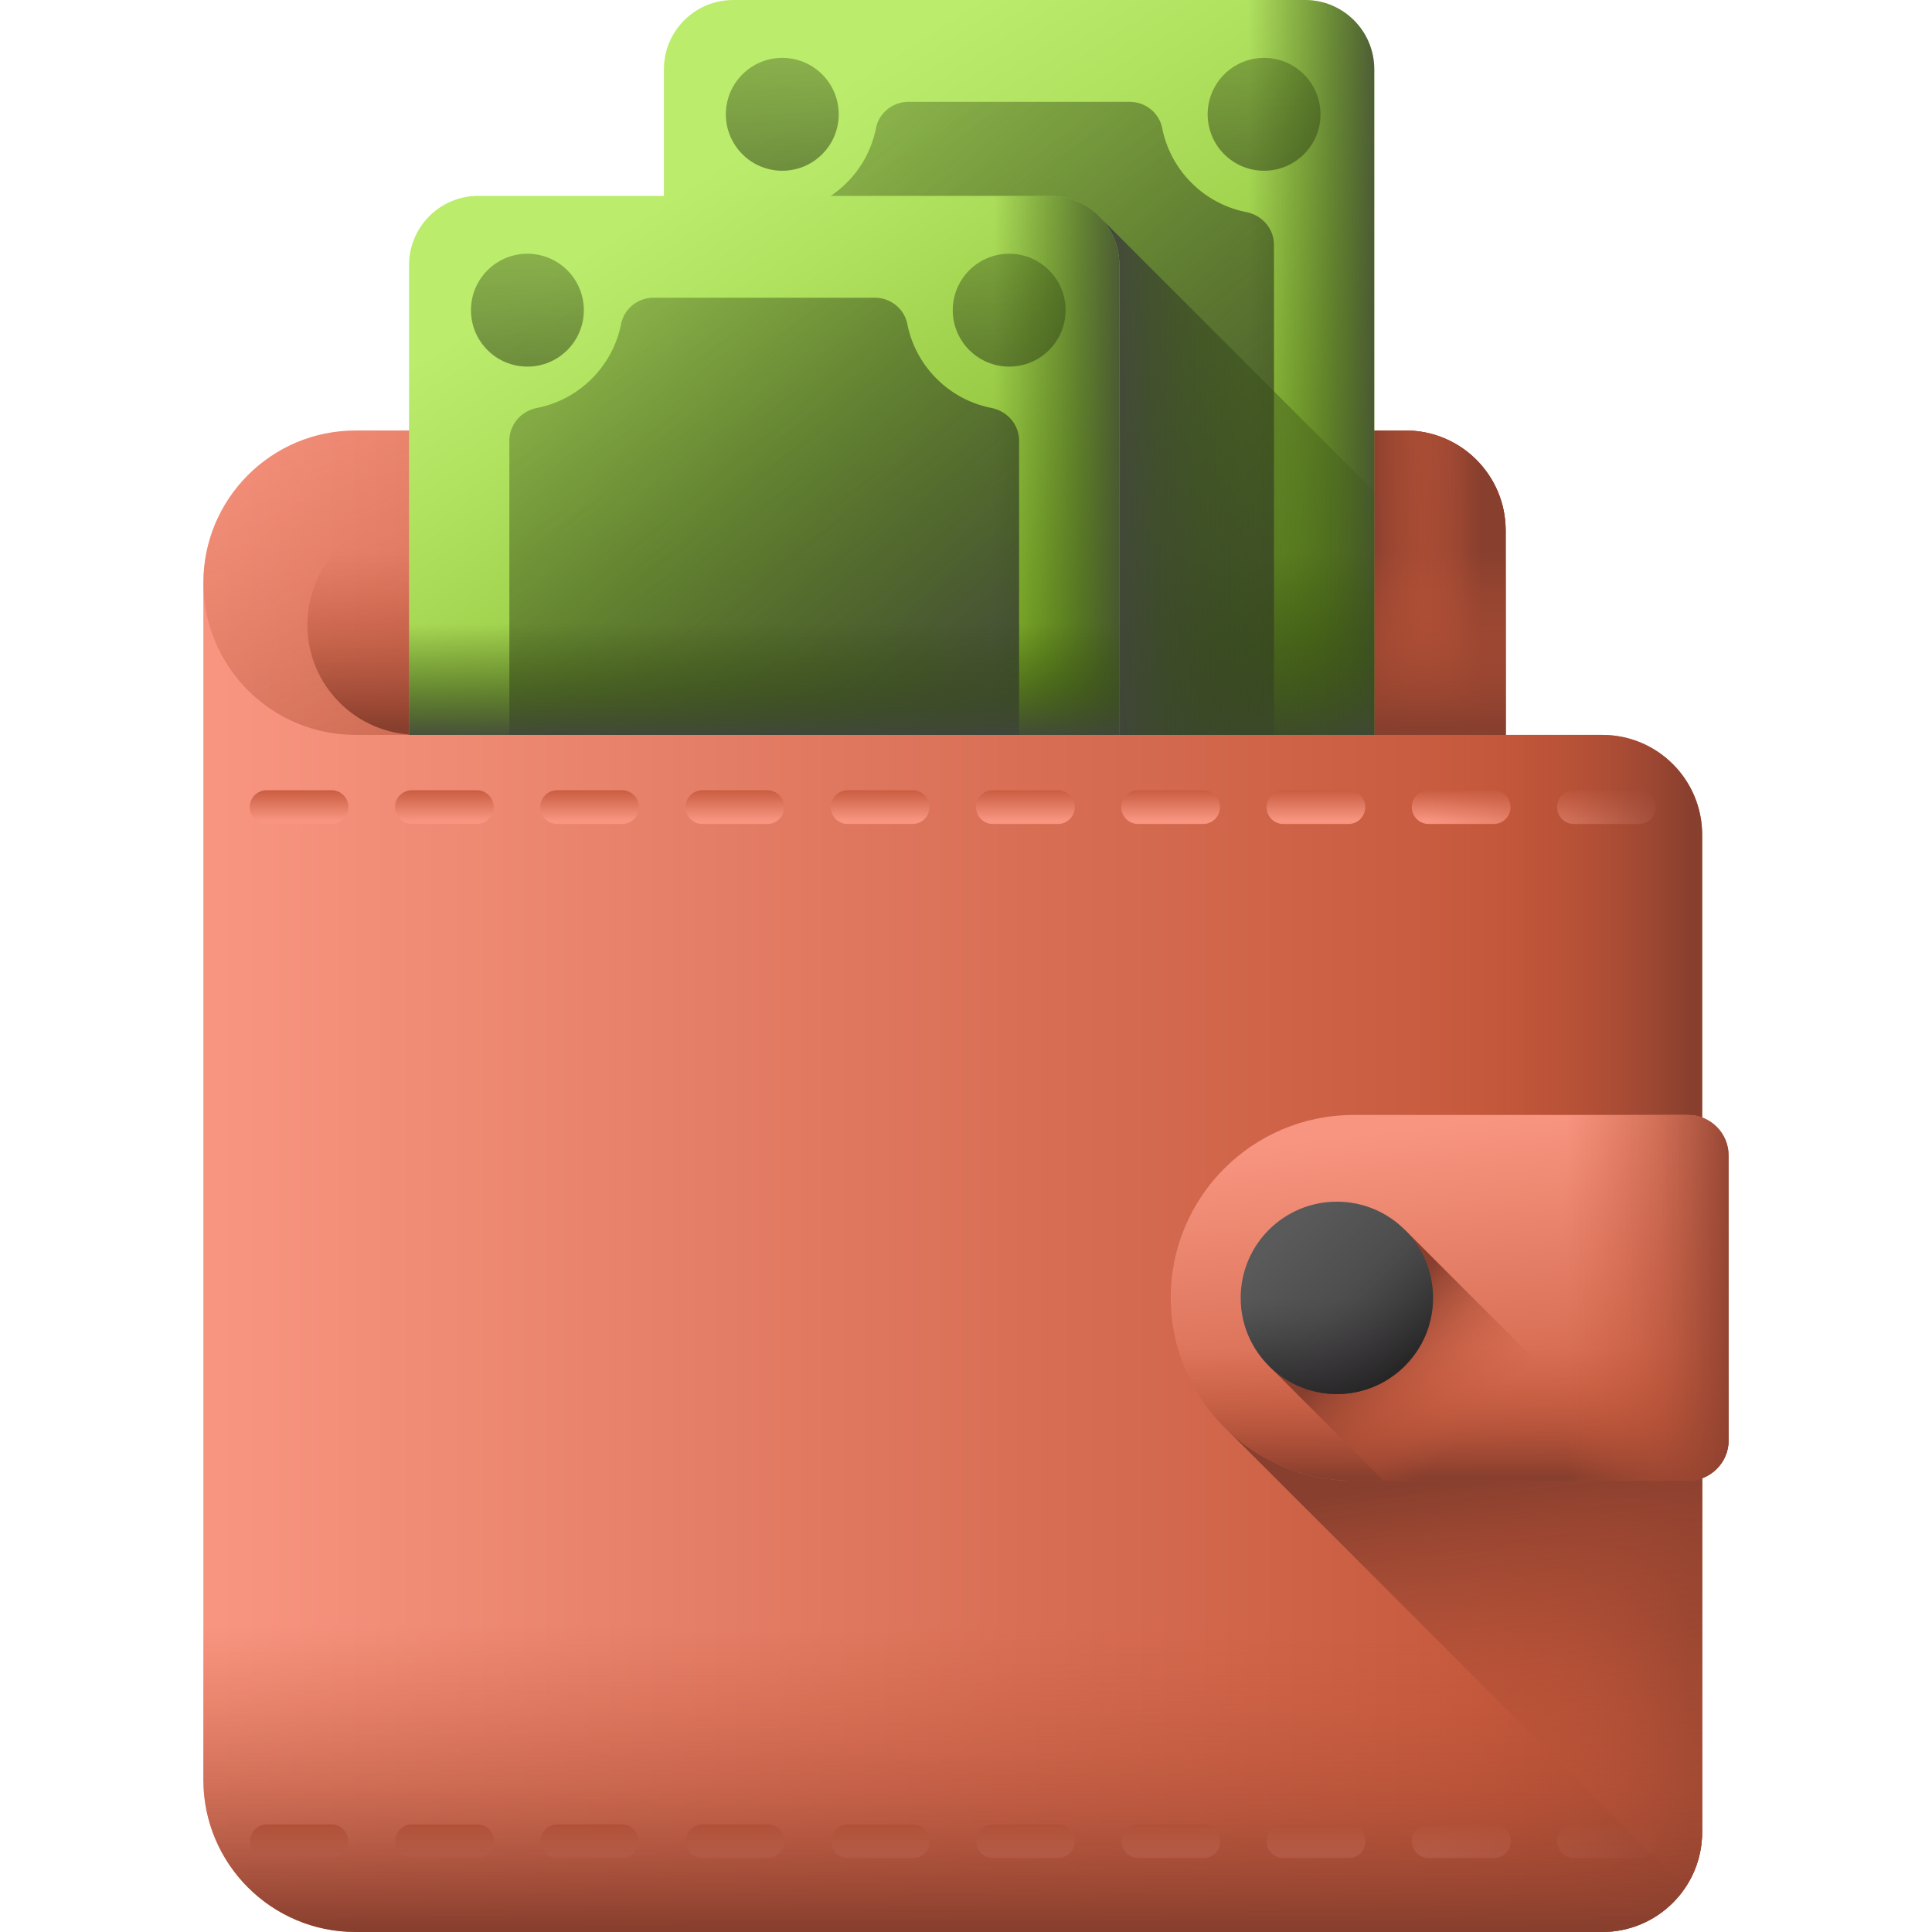 <?xml version="1.0" encoding="UTF-8"?> <svg xmlns="http://www.w3.org/2000/svg" xmlns:xlink="http://www.w3.org/1999/xlink" width="512" height="512" x="0" y="0" viewBox="0 0 512 512" style="enable-background:new 0 0 512 512" xml:space="preserve"> <defs> <linearGradient xlink:href="#a" id="f" x1="57.171" x2="406.981" y1="313.044" y2="313.044" gradientUnits="userSpaceOnUse"></linearGradient> <linearGradient xlink:href="#a" id="g" x1="79.262" x2="79.262" y1="217.47" y2="208.535" gradientUnits="userSpaceOnUse"></linearGradient> <linearGradient xlink:href="#a" id="h" x1="117.758" x2="117.758" y1="217.47" y2="208.535" gradientUnits="userSpaceOnUse"></linearGradient> <linearGradient xlink:href="#a" id="i" x1="156.253" x2="156.253" y1="217.47" y2="208.535" gradientUnits="userSpaceOnUse"></linearGradient> <linearGradient xlink:href="#a" id="j" x1="194.748" x2="194.748" y1="217.47" y2="208.535" gradientUnits="userSpaceOnUse"></linearGradient> <linearGradient xlink:href="#a" id="k" x1="233.243" x2="233.243" y1="217.47" y2="208.535" gradientUnits="userSpaceOnUse"></linearGradient> <linearGradient xlink:href="#a" id="l" x1="271.738" x2="271.738" y1="217.47" y2="208.535" gradientUnits="userSpaceOnUse"></linearGradient> <linearGradient xlink:href="#a" id="m" x1="310.233" x2="310.233" y1="217.47" y2="208.535" gradientUnits="userSpaceOnUse"></linearGradient> <linearGradient xlink:href="#a" id="n" x1="348.728" x2="348.728" y1="217.47" y2="208.535" gradientUnits="userSpaceOnUse"></linearGradient> <linearGradient xlink:href="#a" id="o" x1="387.223" x2="387.223" y1="217.47" y2="208.535" gradientUnits="userSpaceOnUse"></linearGradient> <linearGradient xlink:href="#a" id="p" x1="425.718" x2="425.718" y1="217.47" y2="208.535" gradientUnits="userSpaceOnUse"></linearGradient> <linearGradient xlink:href="#a" id="q" x1="79.262" x2="79.262" y1="491.523" y2="482.588" gradientUnits="userSpaceOnUse"></linearGradient> <linearGradient xlink:href="#a" id="r" x1="117.758" x2="117.758" y1="491.523" y2="482.588" gradientUnits="userSpaceOnUse"></linearGradient> <linearGradient xlink:href="#a" id="s" x1="156.253" x2="156.253" y1="491.523" y2="482.588" gradientUnits="userSpaceOnUse"></linearGradient> <linearGradient xlink:href="#a" id="t" x1="194.748" x2="194.748" y1="491.523" y2="482.588" gradientUnits="userSpaceOnUse"></linearGradient> <linearGradient xlink:href="#a" id="u" x1="233.243" x2="233.243" y1="491.523" y2="482.588" gradientUnits="userSpaceOnUse"></linearGradient> <linearGradient xlink:href="#a" id="v" x1="271.738" x2="271.738" y1="491.523" y2="482.588" gradientUnits="userSpaceOnUse"></linearGradient> <linearGradient xlink:href="#a" id="w" x1="310.233" x2="310.233" y1="491.523" y2="482.588" gradientUnits="userSpaceOnUse"></linearGradient> <linearGradient xlink:href="#a" id="x" x1="348.728" x2="348.728" y1="491.523" y2="482.588" gradientUnits="userSpaceOnUse"></linearGradient> <linearGradient xlink:href="#a" id="y" x1="387.223" x2="387.223" y1="491.523" y2="482.588" gradientUnits="userSpaceOnUse"></linearGradient> <linearGradient xlink:href="#a" id="z" x1="425.718" x2="425.718" y1="491.523" y2="482.588" gradientUnits="userSpaceOnUse"></linearGradient> <linearGradient xlink:href="#b" id="A" x1="378.351" x2="448.007" y1="313.044" y2="313.044" gradientUnits="userSpaceOnUse"></linearGradient> <linearGradient xlink:href="#b" id="B" x1="182.918" x2="264.364" y1="49.334" y2="235.692" gradientUnits="userSpaceOnUse"></linearGradient> <linearGradient xlink:href="#b" id="C" x1="336.938" x2="390.513" y1="154.419" y2="154.419" gradientUnits="userSpaceOnUse"></linearGradient> <linearGradient xlink:href="#b" id="D" x1="393.075" x2="363.163" y1="154.419" y2="154.419" gradientUnits="userSpaceOnUse"></linearGradient> <linearGradient xlink:href="#b" id="E" x1="252.49" x2="252.49" y1="430.757" y2="510.87" gradientUnits="userSpaceOnUse"></linearGradient> <linearGradient xlink:href="#b" id="F" x1="240.235" x2="240.235" y1="145.775" y2="192.6" gradientUnits="userSpaceOnUse"></linearGradient> <linearGradient xlink:href="#b" id="G" x1="405.182" x2="389.997" y1="506.871" y2="391.375" gradientUnits="userSpaceOnUse"></linearGradient> <linearGradient xlink:href="#a" id="H" x1="380.963" x2="392.62" y1="297.889" y2="400.348" gradientUnits="userSpaceOnUse"></linearGradient> <linearGradient xlink:href="#b" id="I" x1="384.179" x2="384.179" y1="356.828" y2="391.322" gradientUnits="userSpaceOnUse"></linearGradient> <linearGradient xlink:href="#b" id="J" x1="415.162" x2="461.279" y1="343.944" y2="343.944" gradientUnits="userSpaceOnUse"></linearGradient> <linearGradient xlink:href="#b" id="K" x1="389.528" x2="362.533" y1="378.962" y2="352.274" gradientUnits="userSpaceOnUse"></linearGradient> <linearGradient id="L" x1="338.691" x2="366.817" y1="328.352" y2="356.478" gradientUnits="userSpaceOnUse"> <stop offset="0" stop-color="#5a5a5a"></stop> <stop offset="1" stop-color="#444"></stop> </linearGradient> <linearGradient xlink:href="#c" id="M" x1="354.282" x2="354.282" y1="344.266" y2="374.251" gradientUnits="userSpaceOnUse"></linearGradient> <linearGradient xlink:href="#c" id="N" x1="-613.315" x2="-613.315" y1="-469.459" y2="-437.896" gradientTransform="rotate(-45 853.025 -1230.85)" gradientUnits="userSpaceOnUse"></linearGradient> <linearGradient xlink:href="#d" id="O" x1="218.86" x2="333.196" y1="24.873" y2="201.172" gradientUnits="userSpaceOnUse"></linearGradient> <linearGradient xlink:href="#e" id="P" x1="205.362" x2="209.504" y1="-40.207" y2="109.34" gradientUnits="userSpaceOnUse"></linearGradient> <linearGradient xlink:href="#e" id="Q" x1="332.943" x2="337.084" y1="-43.74" y2="105.807" gradientUnits="userSpaceOnUse"></linearGradient> <linearGradient xlink:href="#e" id="R" x1="137.501" x2="334.711" y1="-27.438" y2="204.12" gradientUnits="userSpaceOnUse"></linearGradient> <linearGradient xlink:href="#e" id="S" x1="330.863" x2="370.245" y1="97.377" y2="97.377" gradientUnits="userSpaceOnUse"></linearGradient> <linearGradient xlink:href="#e" id="T" x1="270.07" x2="270.07" y1="146.272" y2="199.214" gradientUnits="userSpaceOnUse"></linearGradient> <linearGradient xlink:href="#e" id="U" x1="376.05" x2="288.163" y1="126.474" y2="126.474" gradientUnits="userSpaceOnUse"></linearGradient> <linearGradient xlink:href="#d" id="V" x1="159.755" x2="254.851" y1="63.845" y2="210.477" gradientUnits="userSpaceOnUse"></linearGradient> <linearGradient xlink:href="#e" id="W" x1="137.814" x2="141.956" y1="11.699" y2="161.246" gradientUnits="userSpaceOnUse"></linearGradient> <linearGradient xlink:href="#e" id="X" x1="265.395" x2="269.536" y1="8.166" y2="157.713" gradientUnits="userSpaceOnUse"></linearGradient> <linearGradient xlink:href="#e" id="Y" x1="96.898" x2="253.654" y1="30.154" y2="214.211" gradientUnits="userSpaceOnUse"></linearGradient> <linearGradient xlink:href="#e" id="Z" x1="263.315" x2="302.697" y1="123.33" y2="123.33" gradientUnits="userSpaceOnUse"></linearGradient> <linearGradient xlink:href="#e" id="aa" x1="202.522" x2="202.522" y1="165.255" y2="197.468" gradientUnits="userSpaceOnUse"></linearGradient> </defs> <g> <linearGradient id="a"> <stop offset="0" stop-color="#f89580"></stop> <stop offset="1" stop-color="#c4573a"></stop> </linearGradient> <linearGradient xlink:href="#a" id="f" x1="57.171" x2="406.981" y1="313.044" y2="313.044" gradientUnits="userSpaceOnUse"></linearGradient> <linearGradient xlink:href="#a" id="g" x1="79.262" x2="79.262" y1="217.47" y2="208.535" gradientUnits="userSpaceOnUse"></linearGradient> <linearGradient xlink:href="#a" id="h" x1="117.758" x2="117.758" y1="217.47" y2="208.535" gradientUnits="userSpaceOnUse"></linearGradient> <linearGradient xlink:href="#a" id="i" x1="156.253" x2="156.253" y1="217.47" y2="208.535" gradientUnits="userSpaceOnUse"></linearGradient> <linearGradient xlink:href="#a" id="j" x1="194.748" x2="194.748" y1="217.47" y2="208.535" gradientUnits="userSpaceOnUse"></linearGradient> <linearGradient xlink:href="#a" id="k" x1="233.243" x2="233.243" y1="217.47" y2="208.535" gradientUnits="userSpaceOnUse"></linearGradient> <linearGradient xlink:href="#a" id="l" x1="271.738" x2="271.738" y1="217.47" y2="208.535" gradientUnits="userSpaceOnUse"></linearGradient> <linearGradient xlink:href="#a" id="m" x1="310.233" x2="310.233" y1="217.47" y2="208.535" gradientUnits="userSpaceOnUse"></linearGradient> <linearGradient xlink:href="#a" id="n" x1="348.728" x2="348.728" y1="217.47" y2="208.535" gradientUnits="userSpaceOnUse"></linearGradient> <linearGradient xlink:href="#a" id="o" x1="387.223" x2="387.223" y1="217.47" y2="208.535" gradientUnits="userSpaceOnUse"></linearGradient> <linearGradient xlink:href="#a" id="p" x1="425.718" x2="425.718" y1="217.47" y2="208.535" gradientUnits="userSpaceOnUse"></linearGradient> <linearGradient xlink:href="#a" id="q" x1="79.262" x2="79.262" y1="491.523" y2="482.588" gradientUnits="userSpaceOnUse"></linearGradient> <linearGradient xlink:href="#a" id="r" x1="117.758" x2="117.758" y1="491.523" y2="482.588" gradientUnits="userSpaceOnUse"></linearGradient> <linearGradient xlink:href="#a" id="s" x1="156.253" x2="156.253" y1="491.523" y2="482.588" gradientUnits="userSpaceOnUse"></linearGradient> <linearGradient xlink:href="#a" id="t" x1="194.748" x2="194.748" y1="491.523" y2="482.588" gradientUnits="userSpaceOnUse"></linearGradient> <linearGradient xlink:href="#a" id="u" x1="233.243" x2="233.243" y1="491.523" y2="482.588" gradientUnits="userSpaceOnUse"></linearGradient> <linearGradient xlink:href="#a" id="v" x1="271.738" x2="271.738" y1="491.523" y2="482.588" gradientUnits="userSpaceOnUse"></linearGradient> <linearGradient xlink:href="#a" id="w" x1="310.233" x2="310.233" y1="491.523" y2="482.588" gradientUnits="userSpaceOnUse"></linearGradient> <linearGradient xlink:href="#a" id="x" x1="348.728" x2="348.728" y1="491.523" y2="482.588" gradientUnits="userSpaceOnUse"></linearGradient> <linearGradient xlink:href="#a" id="y" x1="387.223" x2="387.223" y1="491.523" y2="482.588" gradientUnits="userSpaceOnUse"></linearGradient> <linearGradient xlink:href="#a" id="z" x1="425.718" x2="425.718" y1="491.523" y2="482.588" gradientUnits="userSpaceOnUse"></linearGradient> <linearGradient id="b"> <stop offset="0" stop-color="#c4573a" stop-opacity="0"></stop> <stop offset=".235" stop-color="#be5539" stop-opacity=".235"></stop> <stop offset=".539" stop-color="#ae4e35" stop-opacity=".539"></stop> <stop offset=".879" stop-color="#934330" stop-opacity=".879"></stop> <stop offset="1" stop-color="#883f2e"></stop> </linearGradient> <linearGradient xlink:href="#b" id="A" x1="378.351" x2="448.007" y1="313.044" y2="313.044" gradientUnits="userSpaceOnUse"></linearGradient> <linearGradient xlink:href="#b" id="B" x1="182.918" x2="264.364" y1="49.334" y2="235.692" gradientUnits="userSpaceOnUse"></linearGradient> <linearGradient xlink:href="#b" id="C" x1="336.938" x2="390.513" y1="154.419" y2="154.419" gradientUnits="userSpaceOnUse"></linearGradient> <linearGradient xlink:href="#b" id="D" x1="393.075" x2="363.163" y1="154.419" y2="154.419" gradientUnits="userSpaceOnUse"></linearGradient> <linearGradient xlink:href="#b" id="E" x1="252.49" x2="252.49" y1="430.757" y2="510.87" gradientUnits="userSpaceOnUse"></linearGradient> <linearGradient xlink:href="#b" id="F" x1="240.235" x2="240.235" y1="145.775" y2="192.6" gradientUnits="userSpaceOnUse"></linearGradient> <linearGradient xlink:href="#b" id="G" x1="405.182" x2="389.997" y1="506.871" y2="391.375" gradientUnits="userSpaceOnUse"></linearGradient> <linearGradient xlink:href="#a" id="H" x1="380.963" x2="392.62" y1="297.889" y2="400.348" gradientUnits="userSpaceOnUse"></linearGradient> <linearGradient xlink:href="#b" id="I" x1="384.179" x2="384.179" y1="356.828" y2="391.322" gradientUnits="userSpaceOnUse"></linearGradient> <linearGradient xlink:href="#b" id="J" x1="415.162" x2="461.279" y1="343.944" y2="343.944" gradientUnits="userSpaceOnUse"></linearGradient> <linearGradient xlink:href="#b" id="K" x1="389.528" x2="362.533" y1="378.962" y2="352.274" gradientUnits="userSpaceOnUse"></linearGradient> <linearGradient id="L" x1="338.691" x2="366.817" y1="328.352" y2="356.478" gradientUnits="userSpaceOnUse"> <stop offset="0" stop-color="#5a5a5a"></stop> <stop offset="1" stop-color="#444"></stop> </linearGradient> <linearGradient id="c"> <stop offset="0" stop-color="#433f43" stop-opacity="0"></stop> <stop offset="1" stop-color="#1a1a1a"></stop> </linearGradient> <linearGradient xlink:href="#c" id="M" x1="354.282" x2="354.282" y1="344.266" y2="374.251" gradientUnits="userSpaceOnUse"></linearGradient> <linearGradient xlink:href="#c" id="N" x1="-613.315" x2="-613.315" y1="-469.459" y2="-437.896" gradientTransform="rotate(-45 853.025 -1230.85)" gradientUnits="userSpaceOnUse"></linearGradient> <linearGradient id="d"> <stop offset="0" stop-color="#bbec6c"></stop> <stop offset=".289" stop-color="#abdc59"></stop> <stop offset=".866" stop-color="#82b32a"></stop> <stop offset="1" stop-color="#78a91f"></stop> </linearGradient> <linearGradient xlink:href="#d" id="O" x1="218.86" x2="333.196" y1="24.873" y2="201.172" gradientUnits="userSpaceOnUse"></linearGradient> <linearGradient id="e"> <stop offset="0" stop-color="#334c0f" stop-opacity="0"></stop> <stop offset=".32" stop-color="#344c12" stop-opacity=".32"></stop> <stop offset=".565" stop-color="#374a1c" stop-opacity=".565"></stop> <stop offset=".786" stop-color="#3c482c" stop-opacity=".786"></stop> <stop offset=".991" stop-color="#444443" stop-opacity=".991"></stop> <stop offset="1" stop-color="#444"></stop> </linearGradient> <linearGradient xlink:href="#e" id="P" x1="205.362" x2="209.504" y1="-40.207" y2="109.34" gradientUnits="userSpaceOnUse"></linearGradient> <linearGradient xlink:href="#e" id="Q" x1="332.943" x2="337.084" y1="-43.74" y2="105.807" gradientUnits="userSpaceOnUse"></linearGradient> <linearGradient xlink:href="#e" id="R" x1="137.501" x2="334.711" y1="-27.438" y2="204.12" gradientUnits="userSpaceOnUse"></linearGradient> <linearGradient xlink:href="#e" id="S" x1="330.863" x2="370.245" y1="97.377" y2="97.377" gradientUnits="userSpaceOnUse"></linearGradient> <linearGradient xlink:href="#e" id="T" x1="270.07" x2="270.07" y1="146.272" y2="199.214" gradientUnits="userSpaceOnUse"></linearGradient> <linearGradient xlink:href="#e" id="U" x1="376.05" x2="288.163" y1="126.474" y2="126.474" gradientUnits="userSpaceOnUse"></linearGradient> <linearGradient xlink:href="#d" id="V" x1="159.755" x2="254.851" y1="63.845" y2="210.477" gradientUnits="userSpaceOnUse"></linearGradient> <linearGradient xlink:href="#e" id="W" x1="137.814" x2="141.956" y1="11.699" y2="161.246" gradientUnits="userSpaceOnUse"></linearGradient> <linearGradient xlink:href="#e" id="X" x1="265.395" x2="269.536" y1="8.166" y2="157.713" gradientUnits="userSpaceOnUse"></linearGradient> <linearGradient xlink:href="#e" id="Y" x1="96.898" x2="253.654" y1="30.154" y2="214.211" gradientUnits="userSpaceOnUse"></linearGradient> <linearGradient xlink:href="#e" id="Z" x1="263.315" x2="302.697" y1="123.33" y2="123.33" gradientUnits="userSpaceOnUse"></linearGradient> <linearGradient xlink:href="#e" id="aa" x1="202.522" x2="202.522" y1="165.255" y2="197.468" gradientUnits="userSpaceOnUse"></linearGradient> <path fill="url(&quot;#f&quot;)" d="M424.613 194.755h-25.6v-54.19c0-14.622-11.854-26.476-26.476-26.476H94.224c-22.275 0-40.333 18.058-40.333 40.333 0 .696 0 .696 0 0v317.245c0 22.275 18.058 40.333 40.333 40.333h330.389c14.622 0 26.476-11.854 26.476-26.476V221.231c.001-14.622-11.853-26.476-26.476-26.476z" opacity="1" data-original="url(#f)"></path> <path fill="url(&quot;#g&quot;)" d="M87.875 218.363H70.65a4.468 4.468 0 0 1 0-8.936h17.224a4.468 4.468 0 0 1 .001 8.936z" opacity="1" data-original="url(#g)"></path> <path fill="url(&quot;#h&quot;)" d="M126.37 218.363h-17.224a4.468 4.468 0 0 1 0-8.936h17.224a4.468 4.468 0 0 1 0 8.936z" opacity="1" data-original="url(#h)"></path> <path fill="url(&quot;#i&quot;)" d="M164.865 218.363H147.64a4.468 4.468 0 0 1 0-8.936h17.224a4.468 4.468 0 0 1 .001 8.936z" opacity="1" data-original="url(#i)"></path> <path fill="url(&quot;#j&quot;)" d="M203.36 218.363h-17.224a4.468 4.468 0 0 1 0-8.936h17.224a4.468 4.468 0 0 1 0 8.936z" opacity="1" data-original="url(#j)"></path> <path fill="url(&quot;#k&quot;)" d="M241.855 218.363h-17.224a4.468 4.468 0 0 1 0-8.936h17.224a4.468 4.468 0 0 1 0 8.936z" opacity="1" data-original="url(#k)"></path> <path fill="url(&quot;#l&quot;)" d="M280.35 218.363h-17.224a4.468 4.468 0 0 1 0-8.936h17.224c2.467 0 4.467 2 4.467 4.468a4.466 4.466 0 0 1-4.467 4.468z" opacity="1" data-original="url(#l)"></path> <path fill="url(&quot;#m&quot;)" d="M318.845 218.363h-17.224a4.468 4.468 0 0 1 0-8.936h17.224a4.468 4.468 0 0 1 0 8.936z" opacity="1" data-original="url(#m)"></path> <path fill="url(&quot;#n&quot;)" d="M357.34 218.363h-17.224a4.467 4.467 0 0 1 0-8.936h17.224a4.468 4.468 0 0 1 0 8.936z" opacity="1" data-original="url(#n)"></path> <path fill="url(&quot;#o&quot;)" d="M395.836 218.363h-17.224a4.467 4.467 0 0 1 0-8.936h17.224a4.468 4.468 0 0 1 0 8.936z" opacity="1" data-original="url(#o)"></path> <path fill="url(&quot;#p&quot;)" d="M434.331 218.363h-17.224a4.467 4.467 0 0 1 0-8.936h17.224c2.467 0 4.467 2 4.467 4.468s-2 4.468-4.467 4.468z" opacity="1" data-original="url(#p)"></path> <path fill="url(&quot;#q&quot;)" d="M87.875 492.416H70.65a4.468 4.468 0 0 1 0-8.935h17.224a4.468 4.468 0 0 1 .001 8.935z" opacity="1" data-original="url(#q)"></path> <path fill="url(&quot;#r&quot;)" d="M126.37 492.416h-17.224a4.468 4.468 0 0 1 0-8.935h17.224a4.468 4.468 0 1 1 0 8.935z" opacity="1" data-original="url(#r)"></path> <path fill="url(&quot;#s&quot;)" d="M164.865 492.416H147.64a4.468 4.468 0 0 1 0-8.935h17.224a4.468 4.468 0 0 1 .001 8.935z" opacity="1" data-original="url(#s)"></path> <path fill="url(&quot;#t&quot;)" d="M203.36 492.416h-17.224a4.468 4.468 0 0 1 0-8.935h17.224a4.468 4.468 0 1 1 0 8.935z" opacity="1" data-original="url(#t)"></path> <path fill="url(&quot;#u&quot;)" d="M241.855 492.416h-17.224a4.468 4.468 0 0 1 0-8.935h17.224a4.468 4.468 0 1 1 0 8.935z" opacity="1" data-original="url(#u)"></path> <path fill="url(&quot;#v&quot;)" d="M280.35 492.416h-17.224a4.468 4.468 0 0 1 0-8.935h17.224a4.467 4.467 0 0 1 0 8.935z" opacity="1" data-original="url(#v)"></path> <path fill="url(&quot;#w&quot;)" d="M318.845 492.416h-17.224a4.468 4.468 0 0 1 0-8.935h17.224a4.468 4.468 0 1 1 0 8.935z" opacity="1" data-original="url(#w)"></path> <path fill="url(&quot;#x&quot;)" d="M357.34 492.416h-17.224a4.467 4.467 0 0 1 0-8.935h17.224a4.468 4.468 0 1 1 0 8.935z" opacity="1" data-original="url(#x)"></path> <path fill="url(&quot;#y&quot;)" d="M395.836 492.416h-17.224a4.467 4.467 0 0 1 0-8.935h17.224a4.468 4.468 0 1 1 0 8.935z" opacity="1" data-original="url(#y)"></path> <path fill="url(&quot;#z&quot;)" d="M434.331 492.416h-17.224a4.467 4.467 0 0 1 0-8.935h17.224a4.467 4.467 0 0 1 0 8.935z" opacity="1" data-original="url(#z)"></path> <path fill="url(&quot;#A&quot;)" d="M424.613 194.755h-25.6v-54.19c0-14.622-11.854-26.476-26.476-26.476H199.355V512h225.258c14.622 0 26.476-11.854 26.476-26.476V221.231c.001-14.622-11.853-26.476-26.476-26.476z" opacity="1" data-original="url(#A)"></path> <path fill="url(&quot;#B&quot;)" d="M399.013 194.755H94.224c-22.275 0-40.333-18.058-40.333-40.333s18.058-40.333 40.333-40.333h278.312c14.623 0 26.476 11.854 26.476 26.476v54.19z" opacity="1" data-original="url(#B)"></path> <path fill="url(&quot;#C&quot;)" d="M399.011 140.567v54.182h-98.887V114.09h72.41c14.626 0 26.477 11.851 26.477 26.477z" opacity="1" data-original="url(#C)"></path> <path fill="url(&quot;#D&quot;)" d="M399.011 140.567v54.182h-98.887V114.09h72.41c14.626 0 26.477 11.851 26.477 26.477z" opacity="1" data-original="url(#D)"></path> <path fill="url(&quot;#E&quot;)" d="M53.891 373.87v97.796c0 22.275 18.058 40.333 40.333 40.333h330.389c14.622 0 26.476-11.854 26.476-26.476V373.87z" opacity="1" data-original="url(#E)"></path> <path fill="url(&quot;#F&quot;)" d="M81.456 165.586c0 16.098 13.05 29.149 29.148 29.15l288.409.019v-54.19c0-1.408-.142-2.78-.354-4.128H110.606c-16.099-.001-29.15 13.05-29.15 29.149z" opacity="1" data-original="url(#F)"></path> <path fill="url(&quot;#G&quot;)" d="M325.781 379.497 446.584 500.3a26.353 26.353 0 0 0 4.505-14.777V379.497z" opacity="1" data-original="url(#G)"></path> <path fill="url(&quot;#H&quot;)" d="M447.372 392.412h-88.654c-26.768 0-48.468-21.7-48.468-48.468s21.7-48.468 48.468-48.468h88.654c5.93 0 10.737 4.807 10.737 10.737v75.464c0 5.928-4.807 10.735-10.737 10.735z" opacity="1" data-original="url(#H)"></path> <path fill="url(&quot;#I&quot;)" d="M312.742 328.605a48.388 48.388 0 0 0-2.492 15.338c0 26.768 21.7 48.468 48.468 48.468h88.654c5.93 0 10.737-4.807 10.737-10.737v-53.07H312.742z" opacity="1" data-original="url(#I)"></path> <path fill="url(&quot;#J&quot;)" d="M447.372 295.475H376.51v96.937h70.862c5.93 0 10.737-4.807 10.737-10.737v-75.464c0-5.929-4.807-10.736-10.737-10.736z" opacity="1" data-original="url(#J)"></path> <path fill="url(&quot;#K&quot;)" d="M366.703 392.412h72.095l-66.492-66.492-36.047 36.047z" opacity="1" data-original="url(#K)"></path> <circle cx="354.282" cy="343.944" r="25.489" fill="url(&quot;#L&quot;)" opacity="1" data-original="url(#L)"></circle> <path fill="url(&quot;#M&quot;)" d="M328.793 343.944c0 14.077 11.412 25.489 25.489 25.489s25.489-11.412 25.489-25.489c0-3.049-.537-5.972-1.519-8.682h-47.941a25.456 25.456 0 0 0-1.518 8.682z" opacity="1" data-original="url(#M)"></path> <path fill="url(&quot;#N&quot;)" d="M336.259 361.967c9.954 9.954 26.093 9.954 36.047 0s9.954-26.093 0-36.047a25.429 25.429 0 0 0-7.213-5.065l-33.9 33.9a25.462 25.462 0 0 0 5.066 7.212z" opacity="1" data-original="url(#N)"></path> <path fill="url(&quot;#O&quot;)" d="M364.192 194.755H175.948V18.352C175.948 8.216 184.164 0 194.3 0h151.54c10.135 0 18.352 8.216 18.352 18.352z" opacity="1" data-original="url(#O)"></path> <circle cx="207.315" cy="30.293" r="14.955" fill="url(&quot;#P&quot;)" opacity="1" data-original="url(#P)"></circle> <circle cx="334.993" cy="30.293" r="14.955" fill="url(&quot;#Q&quot;)" opacity="1" data-original="url(#Q)"></circle> <path fill="url(&quot;#R&quot;)" d="M337.618 64.904v129.845H202.532V64.903c0-4.301 3.121-7.866 7.341-8.7a28.16 28.16 0 0 0 14.515-7.768 28.235 28.235 0 0 0 7.758-14.482c.813-4.075 4.463-6.96 8.618-6.96h58.613c4.158 0 7.808 2.889 8.62 6.967a28.204 28.204 0 0 0 7.752 14.476 28.228 28.228 0 0 0 14.528 7.768c4.22.833 7.341 4.398 7.341 8.7z" opacity="1" data-original="url(#R)"></path> <path fill="url(&quot;#S&quot;)" d="M345.84 0h-78.937v194.755h97.289V18.352C364.192 8.216 355.976 0 345.84 0z" opacity="1" data-original="url(#S)"></path> <path fill="url(&quot;#T&quot;)" d="M175.948 62.182h188.244v132.572H175.948z" opacity="1" data-original="url(#T)"></path> <path fill="url(&quot;#U&quot;)" d="M292.114 194.755h72.078v-64.484l-72.078-72.078z" opacity="1" data-original="url(#U)"></path> <path fill="url(&quot;#V&quot;)" d="M296.644 194.755H108.4V70.257c0-10.135 8.216-18.352 18.352-18.352h151.541c10.135 0 18.352 8.216 18.352 18.352v124.498z" opacity="1" data-original="url(#V)"></path> <circle cx="139.766" cy="82.199" r="14.955" fill="url(&quot;#W&quot;)" opacity="1" data-original="url(#W)"></circle> <circle cx="267.445" cy="82.199" r="14.955" fill="url(&quot;#X&quot;)" opacity="1" data-original="url(#X)"></circle> <path fill="url(&quot;#Y&quot;)" d="M270.07 116.809v77.939H134.984v-77.939c0-4.301 3.121-7.866 7.341-8.7a28.16 28.16 0 0 0 14.515-7.768 28.235 28.235 0 0 0 7.758-14.482c.813-4.075 4.463-6.96 8.618-6.96h58.613c4.158 0 7.808 2.889 8.619 6.967a28.204 28.204 0 0 0 7.752 14.476 28.228 28.228 0 0 0 14.528 7.768c4.221.833 7.342 4.398 7.342 8.699z" opacity="1" data-original="url(#Y)"></path> <path fill="url(&quot;#Z&quot;)" d="M278.292 51.906h-78.937v142.849h97.289V70.257c0-10.135-8.217-18.351-18.352-18.351z" opacity="1" data-original="url(#Z)"></path> <path fill="url(&quot;#aa&quot;)" d="M108.4 114.088h188.244v80.667H108.4z" opacity="1" data-original="url(#aa)"></path> </g> </svg> 